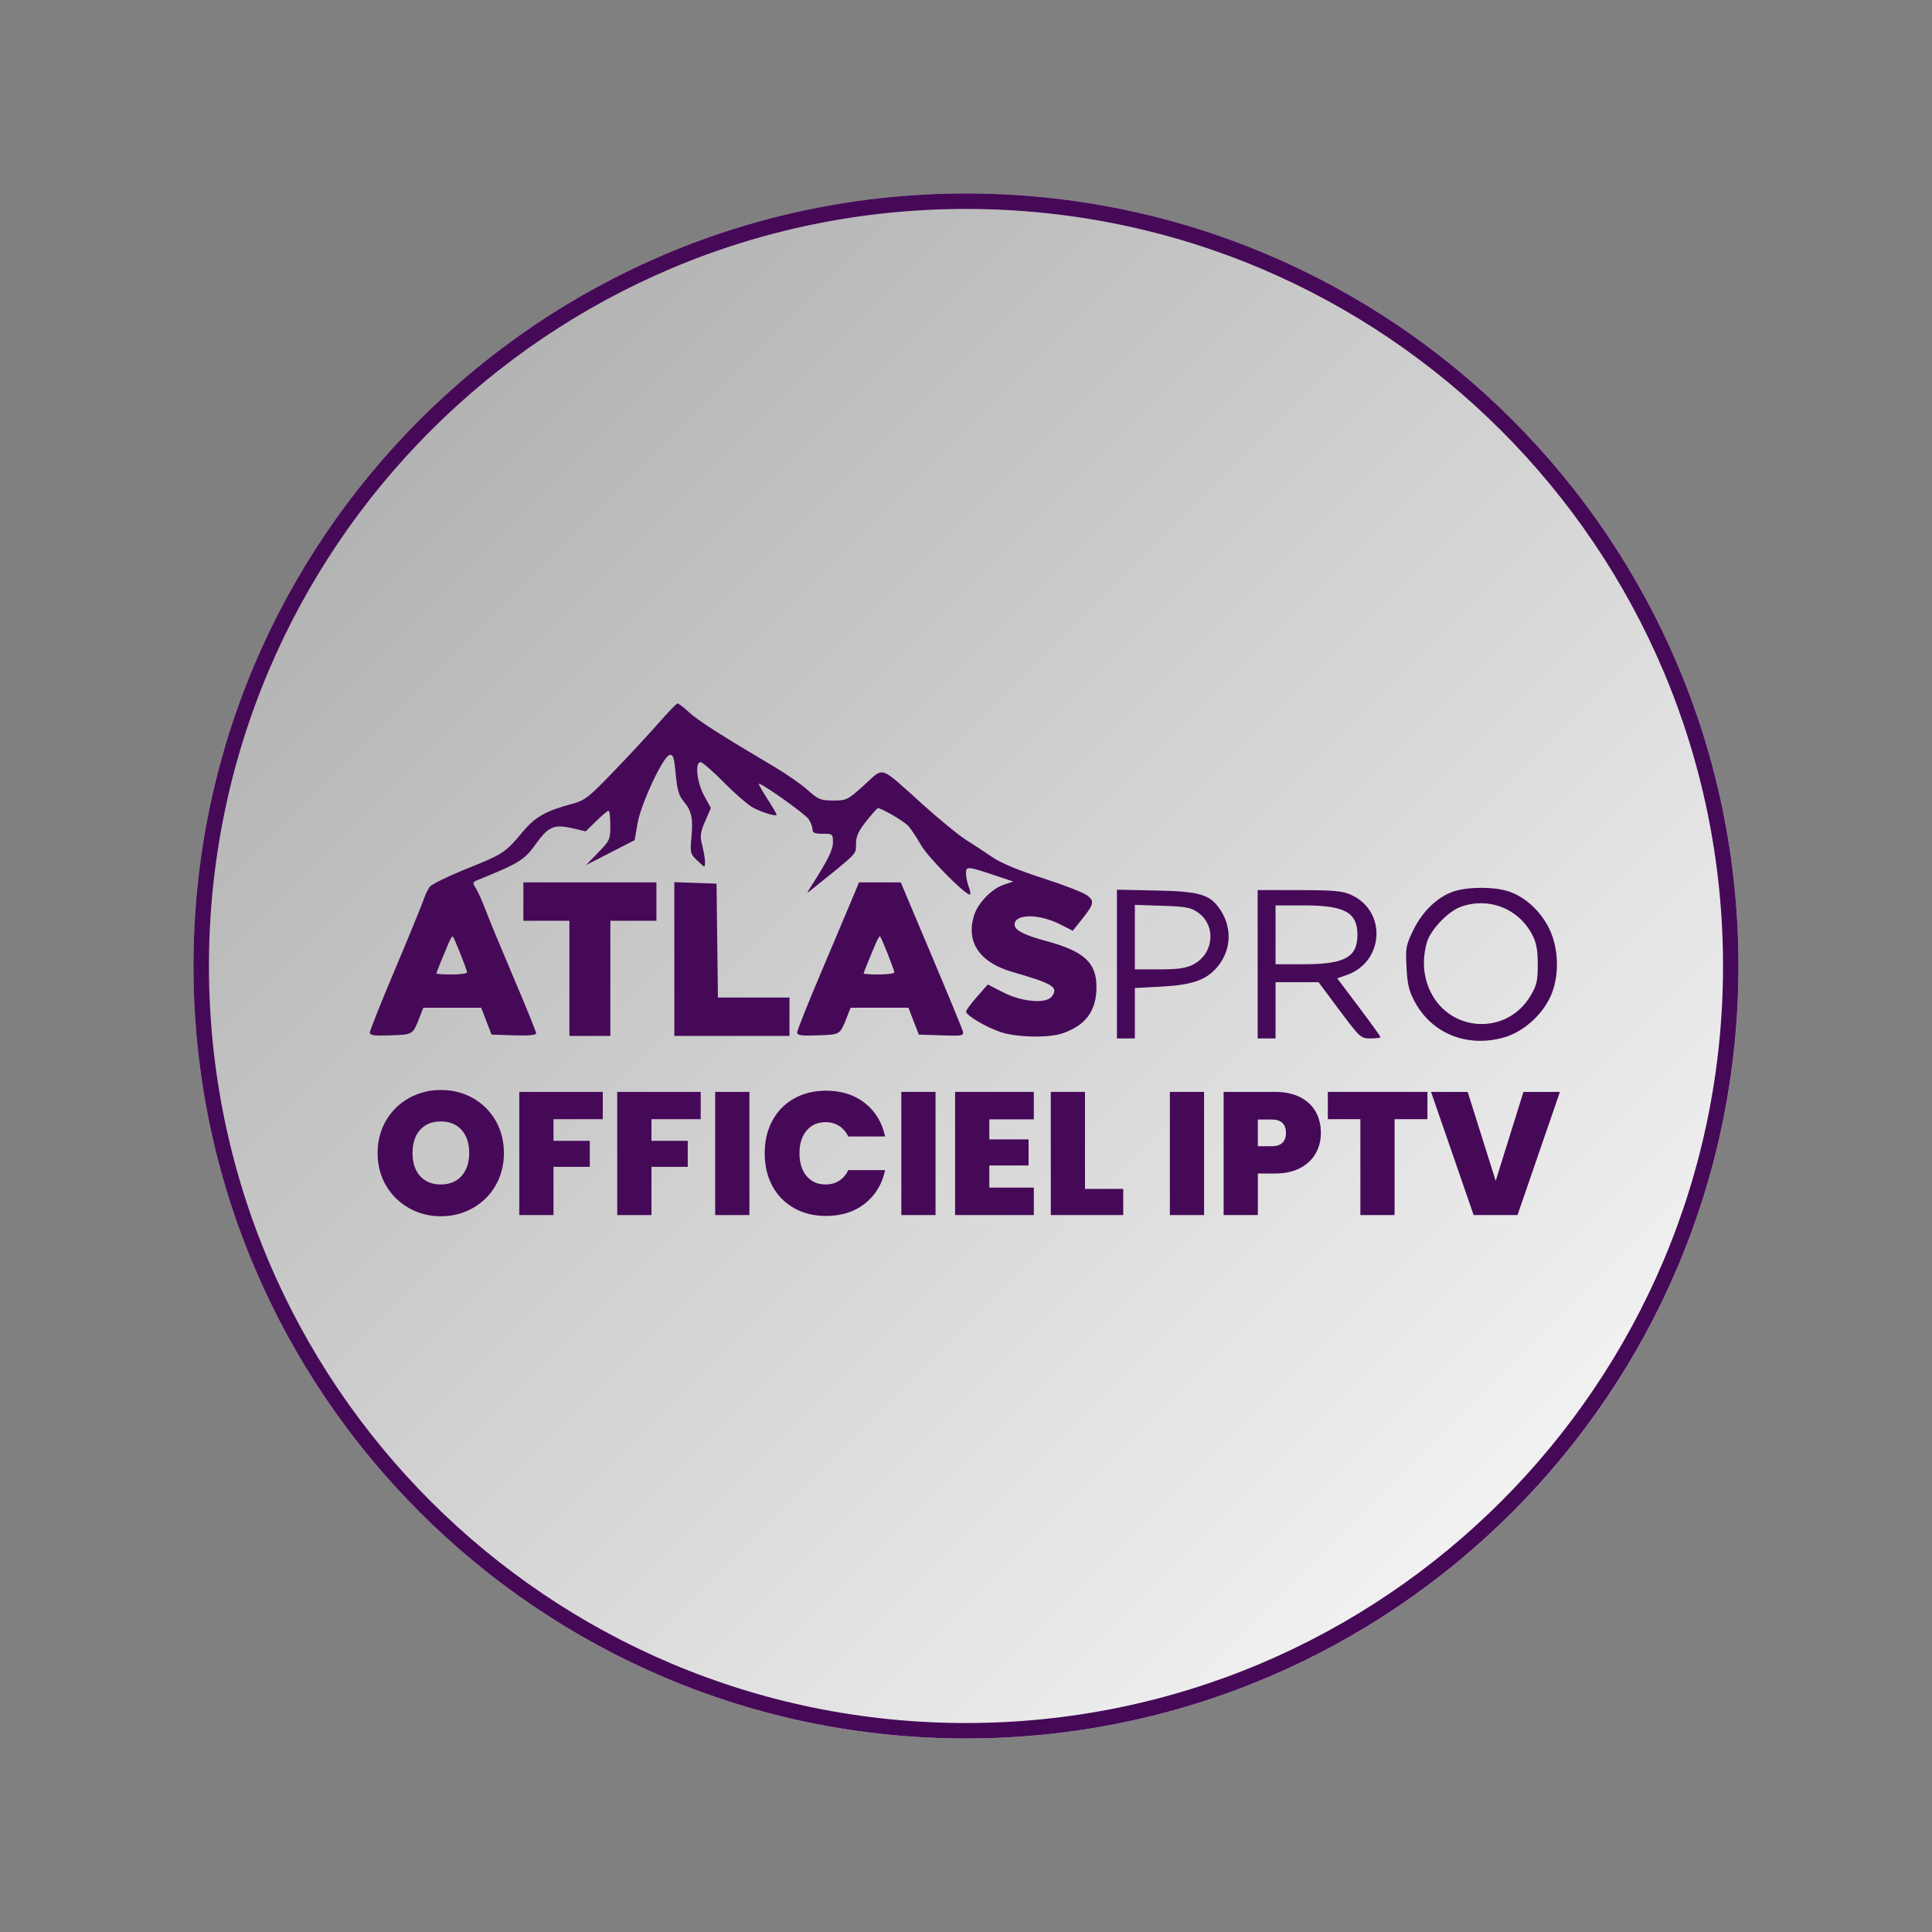 <?xml version="1.0" encoding="UTF-8"?> <svg xmlns="http://www.w3.org/2000/svg" xmlns:xlink="http://www.w3.org/1999/xlink" width="500" zoomAndPan="magnify" viewBox="0 0 375 375" height="500" preserveAspectRatio="xMidYMid meet" version="1.0"><rect x="0" y="0" width="375" height="375" fill="#808080" stroke="none"/><defs><g></g><clipPath id="55be73887a"><path d="M 37.555 37.555 L 337.445 37.555 L 337.445 337.445 L 37.555 337.445 Z M 37.555 37.555 " clip-rule="nonzero"></path></clipPath><clipPath id="73a65ac97f"><path d="M 187.5 37.555 C 104.688 37.555 37.555 104.688 37.555 187.5 C 37.555 270.312 104.688 337.445 187.5 337.445 C 270.312 337.445 337.445 270.312 337.445 187.5 C 337.445 104.688 270.312 37.555 187.5 37.555 Z M 187.5 37.555 " clip-rule="nonzero"></path></clipPath><linearGradient x1="-0" gradientTransform="matrix(1.171, 0, 0, 1.171, 37.556, 37.556)" y1="-0" x2="256" gradientUnits="userSpaceOnUse" y2="256" id="282d51dd88"><stop stop-opacity="1" stop-color="rgb(65.099%, 65.099%, 65.099%)" offset="0"></stop><stop stop-opacity="1" stop-color="rgb(65.234%, 65.234%, 65.234%)" offset="0.008"></stop><stop stop-opacity="1" stop-color="rgb(65.508%, 65.508%, 65.508%)" offset="0.016"></stop><stop stop-opacity="1" stop-color="rgb(65.781%, 65.781%, 65.781%)" offset="0.023"></stop><stop stop-opacity="1" stop-color="rgb(66.052%, 66.052%, 66.052%)" offset="0.031"></stop><stop stop-opacity="1" stop-color="rgb(66.325%, 66.325%, 66.325%)" offset="0.039"></stop><stop stop-opacity="1" stop-color="rgb(66.599%, 66.599%, 66.599%)" offset="0.047"></stop><stop stop-opacity="1" stop-color="rgb(66.872%, 66.872%, 66.872%)" offset="0.055"></stop><stop stop-opacity="1" stop-color="rgb(67.143%, 67.143%, 67.143%)" offset="0.062"></stop><stop stop-opacity="1" stop-color="rgb(67.416%, 67.416%, 67.416%)" offset="0.07"></stop><stop stop-opacity="1" stop-color="rgb(67.69%, 67.69%, 67.69%)" offset="0.078"></stop><stop stop-opacity="1" stop-color="rgb(67.961%, 67.961%, 67.961%)" offset="0.086"></stop><stop stop-opacity="1" stop-color="rgb(68.234%, 68.234%, 68.234%)" offset="0.094"></stop><stop stop-opacity="1" stop-color="rgb(68.507%, 68.507%, 68.507%)" offset="0.102"></stop><stop stop-opacity="1" stop-color="rgb(68.779%, 68.779%, 68.779%)" offset="0.109"></stop><stop stop-opacity="1" stop-color="rgb(69.052%, 69.052%, 69.052%)" offset="0.117"></stop><stop stop-opacity="1" stop-color="rgb(69.325%, 69.325%, 69.325%)" offset="0.125"></stop><stop stop-opacity="1" stop-color="rgb(69.597%, 69.597%, 69.597%)" offset="0.133"></stop><stop stop-opacity="1" stop-color="rgb(69.87%, 69.87%, 69.87%)" offset="0.141"></stop><stop stop-opacity="1" stop-color="rgb(70.143%, 70.143%, 70.143%)" offset="0.148"></stop><stop stop-opacity="1" stop-color="rgb(70.416%, 70.416%, 70.416%)" offset="0.156"></stop><stop stop-opacity="1" stop-color="rgb(70.688%, 70.688%, 70.688%)" offset="0.164"></stop><stop stop-opacity="1" stop-color="rgb(70.961%, 70.961%, 70.961%)" offset="0.172"></stop><stop stop-opacity="1" stop-color="rgb(71.234%, 71.234%, 71.234%)" offset="0.18"></stop><stop stop-opacity="1" stop-color="rgb(71.506%, 71.506%, 71.506%)" offset="0.188"></stop><stop stop-opacity="1" stop-color="rgb(71.779%, 71.779%, 71.779%)" offset="0.195"></stop><stop stop-opacity="1" stop-color="rgb(72.052%, 72.052%, 72.052%)" offset="0.203"></stop><stop stop-opacity="1" stop-color="rgb(72.324%, 72.324%, 72.324%)" offset="0.211"></stop><stop stop-opacity="1" stop-color="rgb(72.597%, 72.597%, 72.597%)" offset="0.219"></stop><stop stop-opacity="1" stop-color="rgb(72.87%, 72.87%, 72.87%)" offset="0.227"></stop><stop stop-opacity="1" stop-color="rgb(73.141%, 73.141%, 73.141%)" offset="0.234"></stop><stop stop-opacity="1" stop-color="rgb(73.415%, 73.415%, 73.415%)" offset="0.242"></stop><stop stop-opacity="1" stop-color="rgb(73.688%, 73.688%, 73.688%)" offset="0.25"></stop><stop stop-opacity="1" stop-color="rgb(73.959%, 73.959%, 73.959%)" offset="0.258"></stop><stop stop-opacity="1" stop-color="rgb(74.232%, 74.232%, 74.232%)" offset="0.266"></stop><stop stop-opacity="1" stop-color="rgb(74.506%, 74.506%, 74.506%)" offset="0.273"></stop><stop stop-opacity="1" stop-color="rgb(74.779%, 74.779%, 74.779%)" offset="0.281"></stop><stop stop-opacity="1" stop-color="rgb(75.05%, 75.05%, 75.05%)" offset="0.289"></stop><stop stop-opacity="1" stop-color="rgb(75.323%, 75.323%, 75.323%)" offset="0.297"></stop><stop stop-opacity="1" stop-color="rgb(75.597%, 75.597%, 75.597%)" offset="0.305"></stop><stop stop-opacity="1" stop-color="rgb(75.868%, 75.868%, 75.868%)" offset="0.312"></stop><stop stop-opacity="1" stop-color="rgb(76.141%, 76.141%, 76.141%)" offset="0.32"></stop><stop stop-opacity="1" stop-color="rgb(76.414%, 76.414%, 76.414%)" offset="0.328"></stop><stop stop-opacity="1" stop-color="rgb(76.686%, 76.686%, 76.686%)" offset="0.336"></stop><stop stop-opacity="1" stop-color="rgb(76.959%, 76.959%, 76.959%)" offset="0.344"></stop><stop stop-opacity="1" stop-color="rgb(77.232%, 77.232%, 77.232%)" offset="0.352"></stop><stop stop-opacity="1" stop-color="rgb(77.504%, 77.504%, 77.504%)" offset="0.359"></stop><stop stop-opacity="1" stop-color="rgb(77.777%, 77.777%, 77.777%)" offset="0.367"></stop><stop stop-opacity="1" stop-color="rgb(78.05%, 78.05%, 78.05%)" offset="0.375"></stop><stop stop-opacity="1" stop-color="rgb(78.322%, 78.322%, 78.322%)" offset="0.383"></stop><stop stop-opacity="1" stop-color="rgb(78.595%, 78.595%, 78.595%)" offset="0.391"></stop><stop stop-opacity="1" stop-color="rgb(78.868%, 78.868%, 78.868%)" offset="0.398"></stop><stop stop-opacity="1" stop-color="rgb(79.141%, 79.141%, 79.141%)" offset="0.406"></stop><stop stop-opacity="1" stop-color="rgb(79.413%, 79.413%, 79.413%)" offset="0.414"></stop><stop stop-opacity="1" stop-color="rgb(79.686%, 79.686%, 79.686%)" offset="0.422"></stop><stop stop-opacity="1" stop-color="rgb(79.959%, 79.959%, 79.959%)" offset="0.43"></stop><stop stop-opacity="1" stop-color="rgb(80.231%, 80.231%, 80.231%)" offset="0.438"></stop><stop stop-opacity="1" stop-color="rgb(80.504%, 80.504%, 80.504%)" offset="0.445"></stop><stop stop-opacity="1" stop-color="rgb(80.777%, 80.777%, 80.777%)" offset="0.453"></stop><stop stop-opacity="1" stop-color="rgb(81.049%, 81.049%, 81.049%)" offset="0.461"></stop><stop stop-opacity="1" stop-color="rgb(81.322%, 81.322%, 81.322%)" offset="0.469"></stop><stop stop-opacity="1" stop-color="rgb(81.595%, 81.595%, 81.595%)" offset="0.477"></stop><stop stop-opacity="1" stop-color="rgb(81.866%, 81.866%, 81.866%)" offset="0.484"></stop><stop stop-opacity="1" stop-color="rgb(82.14%, 82.14%, 82.14%)" offset="0.492"></stop><stop stop-opacity="1" stop-color="rgb(82.413%, 82.413%, 82.413%)" offset="0.5"></stop><stop stop-opacity="1" stop-color="rgb(82.684%, 82.684%, 82.684%)" offset="0.508"></stop><stop stop-opacity="1" stop-color="rgb(82.957%, 82.957%, 82.957%)" offset="0.516"></stop><stop stop-opacity="1" stop-color="rgb(83.231%, 83.231%, 83.231%)" offset="0.523"></stop><stop stop-opacity="1" stop-color="rgb(83.504%, 83.504%, 83.504%)" offset="0.531"></stop><stop stop-opacity="1" stop-color="rgb(83.775%, 83.775%, 83.775%)" offset="0.539"></stop><stop stop-opacity="1" stop-color="rgb(84.048%, 84.048%, 84.048%)" offset="0.547"></stop><stop stop-opacity="1" stop-color="rgb(84.322%, 84.322%, 84.322%)" offset="0.555"></stop><stop stop-opacity="1" stop-color="rgb(84.593%, 84.593%, 84.593%)" offset="0.562"></stop><stop stop-opacity="1" stop-color="rgb(84.866%, 84.866%, 84.866%)" offset="0.57"></stop><stop stop-opacity="1" stop-color="rgb(85.139%, 85.139%, 85.139%)" offset="0.578"></stop><stop stop-opacity="1" stop-color="rgb(85.411%, 85.411%, 85.411%)" offset="0.586"></stop><stop stop-opacity="1" stop-color="rgb(85.684%, 85.684%, 85.684%)" offset="0.594"></stop><stop stop-opacity="1" stop-color="rgb(85.957%, 85.957%, 85.957%)" offset="0.602"></stop><stop stop-opacity="1" stop-color="rgb(86.229%, 86.229%, 86.229%)" offset="0.609"></stop><stop stop-opacity="1" stop-color="rgb(86.502%, 86.502%, 86.502%)" offset="0.617"></stop><stop stop-opacity="1" stop-color="rgb(86.775%, 86.775%, 86.775%)" offset="0.625"></stop><stop stop-opacity="1" stop-color="rgb(87.047%, 87.047%, 87.047%)" offset="0.633"></stop><stop stop-opacity="1" stop-color="rgb(87.32%, 87.32%, 87.32%)" offset="0.641"></stop><stop stop-opacity="1" stop-color="rgb(87.593%, 87.593%, 87.593%)" offset="0.648"></stop><stop stop-opacity="1" stop-color="rgb(87.866%, 87.866%, 87.866%)" offset="0.656"></stop><stop stop-opacity="1" stop-color="rgb(88.138%, 88.138%, 88.138%)" offset="0.664"></stop><stop stop-opacity="1" stop-color="rgb(88.411%, 88.411%, 88.411%)" offset="0.672"></stop><stop stop-opacity="1" stop-color="rgb(88.684%, 88.684%, 88.684%)" offset="0.68"></stop><stop stop-opacity="1" stop-color="rgb(88.956%, 88.956%, 88.956%)" offset="0.688"></stop><stop stop-opacity="1" stop-color="rgb(89.229%, 89.229%, 89.229%)" offset="0.695"></stop><stop stop-opacity="1" stop-color="rgb(89.502%, 89.502%, 89.502%)" offset="0.703"></stop><stop stop-opacity="1" stop-color="rgb(89.774%, 89.774%, 89.774%)" offset="0.711"></stop><stop stop-opacity="1" stop-color="rgb(90.047%, 90.047%, 90.047%)" offset="0.719"></stop><stop stop-opacity="1" stop-color="rgb(90.32%, 90.32%, 90.32%)" offset="0.727"></stop><stop stop-opacity="1" stop-color="rgb(90.591%, 90.591%, 90.591%)" offset="0.734"></stop><stop stop-opacity="1" stop-color="rgb(90.865%, 90.865%, 90.865%)" offset="0.742"></stop><stop stop-opacity="1" stop-color="rgb(91.138%, 91.138%, 91.138%)" offset="0.75"></stop><stop stop-opacity="1" stop-color="rgb(91.409%, 91.409%, 91.409%)" offset="0.758"></stop><stop stop-opacity="1" stop-color="rgb(91.682%, 91.682%, 91.682%)" offset="0.766"></stop><stop stop-opacity="1" stop-color="rgb(91.956%, 91.956%, 91.956%)" offset="0.773"></stop><stop stop-opacity="1" stop-color="rgb(92.229%, 92.229%, 92.229%)" offset="0.781"></stop><stop stop-opacity="1" stop-color="rgb(92.5%, 92.5%, 92.5%)" offset="0.789"></stop><stop stop-opacity="1" stop-color="rgb(92.773%, 92.773%, 92.773%)" offset="0.797"></stop><stop stop-opacity="1" stop-color="rgb(93.047%, 93.047%, 93.047%)" offset="0.805"></stop><stop stop-opacity="1" stop-color="rgb(93.318%, 93.318%, 93.318%)" offset="0.812"></stop><stop stop-opacity="1" stop-color="rgb(93.591%, 93.591%, 93.591%)" offset="0.82"></stop><stop stop-opacity="1" stop-color="rgb(93.864%, 93.864%, 93.864%)" offset="0.828"></stop><stop stop-opacity="1" stop-color="rgb(94.136%, 94.136%, 94.136%)" offset="0.836"></stop><stop stop-opacity="1" stop-color="rgb(94.409%, 94.409%, 94.409%)" offset="0.844"></stop><stop stop-opacity="1" stop-color="rgb(94.682%, 94.682%, 94.682%)" offset="0.852"></stop><stop stop-opacity="1" stop-color="rgb(94.954%, 94.954%, 94.954%)" offset="0.859"></stop><stop stop-opacity="1" stop-color="rgb(95.227%, 95.227%, 95.227%)" offset="0.867"></stop><stop stop-opacity="1" stop-color="rgb(95.5%, 95.5%, 95.5%)" offset="0.875"></stop><stop stop-opacity="1" stop-color="rgb(95.772%, 95.772%, 95.772%)" offset="0.883"></stop><stop stop-opacity="1" stop-color="rgb(96.045%, 96.045%, 96.045%)" offset="0.891"></stop><stop stop-opacity="1" stop-color="rgb(96.318%, 96.318%, 96.318%)" offset="0.898"></stop><stop stop-opacity="1" stop-color="rgb(96.591%, 96.591%, 96.591%)" offset="0.906"></stop><stop stop-opacity="1" stop-color="rgb(96.863%, 96.863%, 96.863%)" offset="0.914"></stop><stop stop-opacity="1" stop-color="rgb(97.136%, 97.136%, 97.136%)" offset="0.922"></stop><stop stop-opacity="1" stop-color="rgb(97.409%, 97.409%, 97.409%)" offset="0.93"></stop><stop stop-opacity="1" stop-color="rgb(97.681%, 97.681%, 97.681%)" offset="0.938"></stop><stop stop-opacity="1" stop-color="rgb(97.954%, 97.954%, 97.954%)" offset="0.945"></stop><stop stop-opacity="1" stop-color="rgb(98.227%, 98.227%, 98.227%)" offset="0.953"></stop><stop stop-opacity="1" stop-color="rgb(98.499%, 98.499%, 98.499%)" offset="0.961"></stop><stop stop-opacity="1" stop-color="rgb(98.772%, 98.772%, 98.772%)" offset="0.969"></stop><stop stop-opacity="1" stop-color="rgb(99.045%, 99.045%, 99.045%)" offset="0.977"></stop><stop stop-opacity="1" stop-color="rgb(99.316%, 99.316%, 99.316%)" offset="0.984"></stop><stop stop-opacity="1" stop-color="rgb(99.59%, 99.59%, 99.59%)" offset="0.992"></stop><stop stop-opacity="1" stop-color="rgb(99.863%, 99.863%, 99.863%)" offset="1"></stop></linearGradient><clipPath id="2bb5dc6cf6"><path d="M 37.555 37.555 L 337.438 37.555 L 337.438 337.438 L 37.555 337.438 Z M 37.555 37.555 " clip-rule="nonzero"></path></clipPath><clipPath id="69ed4bd393"><path d="M 187.496 37.555 C 104.688 37.555 37.555 104.688 37.555 187.496 C 37.555 270.309 104.688 337.438 187.496 337.438 C 270.309 337.438 337.438 270.309 337.438 187.496 C 337.438 104.688 270.309 37.555 187.496 37.555 Z M 187.496 37.555 " clip-rule="nonzero"></path></clipPath></defs><g clip-path="url(#55be73887a)"><g clip-path="url(#73a65ac97f)"><path fill="url(#282d51dd88)" d="M 37.555 37.555 L 37.555 337.445 L 337.445 337.445 L 337.445 37.555 Z M 37.555 37.555 " fill-rule="nonzero"></path></g></g><g clip-path="url(#2bb5dc6cf6)"><g clip-path="url(#69ed4bd393)"><path stroke-linecap="butt" transform="matrix(0.75, 0, 0, 0.75, 37.556, 37.556)" fill="none" stroke-linejoin="miter" d="M 199.92 -0.002 C 89.509 -0.002 -0.002 89.509 -0.002 199.92 C -0.002 310.337 89.509 399.842 199.92 399.842 C 310.337 399.842 399.842 310.337 399.842 199.92 C 399.842 89.509 310.337 -0.002 199.92 -0.002 Z M 199.92 -0.002 " stroke="#460958" stroke-width="8" stroke-opacity="1" stroke-miterlimit="4"></path></g></g><path fill="#460958" d="M 127.793 140.391 C 125.957 142.488 122.047 146.699 119.102 149.754 C 114.094 154.945 113.562 155.352 110.773 156.105 C 105.957 157.402 103.824 158.617 101.52 161.387 C 98.082 165.512 97.691 165.77 90.715 168.57 C 87.074 170.031 83.793 171.629 83.422 172.117 C 83.051 172.605 82.488 173.789 82.172 174.746 C 81.859 175.699 79.395 181.711 76.695 188.102 C 73.996 194.488 71.789 200.031 71.789 200.41 C 71.789 200.961 72.633 201.074 75.836 200.961 C 80.191 200.805 80.102 200.859 81.438 197.465 L 82.168 195.602 L 93.398 195.602 L 94.406 198.211 L 95.41 200.816 L 99.738 200.961 C 102.566 201.055 104.07 200.918 104.07 200.574 C 104.07 200.281 102.145 195.523 99.789 190 C 97.438 184.477 94.965 178.508 94.293 176.73 C 93.625 174.957 92.75 172.996 92.348 172.379 C 91.68 171.344 91.711 171.223 92.758 170.797 C 100.785 167.543 101.805 166.914 103.98 163.855 C 106.441 160.402 107.523 159.938 111.18 160.781 L 113.691 161.363 L 115.727 159.363 C 116.848 158.262 117.922 157.363 118.117 157.363 C 118.312 157.363 118.469 158.641 118.469 160.203 C 118.469 162.914 118.367 163.148 116.113 165.477 L 113.754 167.91 L 118.469 165.492 L 123.188 163.074 L 123.742 159.848 C 124.398 156.016 128.727 146.766 129.973 146.535 C 130.656 146.41 130.855 147.031 131.156 150.258 C 131.434 153.27 131.777 154.449 132.691 155.539 C 134.246 157.398 134.555 158.828 134.207 162.562 C 133.93 165.523 133.984 165.734 135.379 167.07 C 136.812 168.445 136.844 168.449 136.844 167.359 C 136.844 166.746 136.602 165.281 136.305 164.105 C 135.84 162.25 135.914 161.625 136.871 159.398 L 137.977 156.832 L 136.664 154.422 C 135.25 151.824 134.844 147.93 135.988 147.93 C 136.336 147.93 138.402 149.734 140.582 151.938 C 142.762 154.145 145.324 156.348 146.281 156.832 C 148.141 157.781 150.75 158.535 150.75 158.129 C 150.75 157.992 149.969 156.656 149.012 155.164 C 148.055 153.668 147.273 152.316 147.273 152.16 C 147.273 151.605 156.152 157.855 156.922 158.953 C 157.352 159.566 157.703 160.465 157.703 160.949 C 157.703 161.648 158.117 161.832 159.688 161.832 C 161.605 161.832 161.676 161.891 161.676 163.477 C 161.676 164.969 160.727 166.887 157.453 172.012 C 156.508 173.492 156.508 173.496 157.473 172.719 C 166.641 165.355 166.145 165.863 166.145 163.832 C 166.145 162.352 166.594 161.352 168.141 159.395 C 169.242 158.004 170.254 156.867 170.395 156.867 C 171.137 156.867 175.469 159.395 176.297 160.312 C 176.828 160.902 177.949 162.586 178.781 164.051 C 180.16 166.48 187.781 174.129 188.305 173.605 C 188.422 173.488 188.289 172.789 188.008 172.051 C 187.727 171.312 187.496 170.16 187.496 169.488 C 187.496 168.094 187.77 168.121 193.457 170.027 L 196.68 171.109 L 194.887 171.703 C 192.469 172.5 189.773 175.301 189.031 177.781 C 187.492 182.906 190.168 186.816 196.457 188.637 C 204.465 190.957 205.492 191.594 204.164 193.41 C 203.086 194.883 198.344 194.484 194.707 192.613 L 191.738 191.086 L 189.637 193.469 C 188.48 194.777 187.527 196.074 187.52 196.348 C 187.492 197.066 191.312 199.34 194.203 200.32 C 197.234 201.352 203.418 201.5 206.121 200.605 C 210.703 199.086 212.824 196.234 212.824 191.578 C 212.824 186.844 210.43 184.645 203.121 182.672 C 198.75 181.488 196.934 180.551 196.934 179.469 C 196.934 177.34 201.637 177.316 205.805 179.43 L 208.227 180.656 L 209.699 178.816 C 212.344 175.52 212.496 174.949 211.062 173.824 C 210.371 173.277 206.516 171.773 202.5 170.484 C 197.68 168.934 194.305 167.531 192.582 166.352 C 190.902 165.211 189.203 164.098 187.488 163.012 C 186.125 162.156 182.34 159.055 179.078 156.121 C 170.52 148.426 171.691 148.816 167.758 152.363 C 164.539 155.27 164.324 155.379 161.73 155.379 C 159.285 155.379 158.836 155.191 156.758 153.34 C 155.504 152.223 152.688 150.25 150.5 148.957 C 140.031 142.77 135.449 139.844 133.734 138.246 C 132.703 137.289 131.699 136.523 131.496 136.539 C 131.297 136.559 129.629 138.289 127.793 140.391 M 101.586 174.992 L 101.586 178.719 L 110.523 178.719 L 110.523 201.066 L 118.469 201.066 L 118.469 178.719 L 127.41 178.719 L 127.41 171.27 L 101.586 171.27 Z M 130.887 186.148 L 130.887 201.066 L 153.234 201.066 L 153.234 193.617 L 139.348 193.617 L 139.215 182.566 L 139.078 171.516 L 134.984 171.371 L 130.887 171.227 Z M 165.234 174.867 C 164.406 176.848 161.707 183.25 159.227 189.094 C 156.75 194.938 154.723 200.027 154.723 200.41 C 154.723 200.961 155.566 201.074 158.766 200.961 C 163.121 200.805 163.035 200.859 164.367 197.465 L 165.102 195.602 L 176.332 195.602 L 177.336 198.211 L 178.344 200.816 L 182.734 200.961 C 186.844 201.098 187.113 201.043 186.879 200.16 C 186.746 199.641 183.98 192.93 180.734 185.246 L 174.836 171.273 L 170.785 171.27 L 166.734 171.27 Z M 282.043 173.066 C 278.938 174.164 276.129 176.871 274.359 180.465 C 272.895 183.445 272.801 183.938 273.004 187.777 C 273.18 191.117 273.488 192.387 274.656 194.531 C 278.016 200.699 284.906 203.406 292.008 201.34 C 295.926 200.203 299.781 196.594 301.254 192.688 C 302.77 188.676 302.441 183.418 300.453 179.762 C 298.707 176.547 295.91 174.066 292.879 173.035 C 290.082 172.082 284.773 172.098 282.043 173.066 M 216.797 187.125 L 216.797 201.562 L 220.273 201.562 L 220.273 191.773 L 225.363 191.504 C 231.285 191.195 234.02 190.27 236.137 187.859 C 238.941 184.668 239.25 180.258 236.922 176.684 C 234.918 173.613 233.012 173.027 224.371 172.848 L 216.797 172.688 Z M 244.109 187.16 L 244.109 201.562 L 247.586 201.562 L 247.586 190.637 L 255.926 190.637 L 260 196.098 C 263.973 201.418 264.129 201.562 266.012 201.562 C 267.078 201.562 267.945 201.441 267.945 201.297 C 267.945 201.152 266.059 198.527 263.75 195.465 L 259.555 189.891 L 261.383 189.258 C 268.652 186.73 269.223 176.855 262.273 173.699 C 260.574 172.926 258.961 172.777 252.18 172.77 L 244.109 172.758 Z M 283.59 175.988 C 281.051 176.887 277.629 180.488 276.934 182.988 C 275.996 186.355 276.262 189.691 277.699 192.57 C 281.656 200.512 292.602 200.898 297.094 193.254 C 298.293 191.219 298.488 190.359 298.477 187.16 C 298.469 184.297 298.211 182.957 297.375 181.371 C 294.703 176.324 288.969 174.086 283.59 175.988 M 220.273 181.891 L 220.273 188.152 L 225.012 188.152 C 228.691 188.152 230.164 187.941 231.605 187.203 C 235.605 185.164 236.121 179.672 232.555 177.133 C 231.18 176.152 230.211 175.969 225.613 175.812 L 220.273 175.629 Z M 247.586 181.449 L 247.586 187.16 L 253.066 187.16 C 261.004 187.16 263.477 185.805 263.477 181.449 C 263.477 177.094 261.004 175.738 253.066 175.738 L 247.586 175.738 Z M 86.941 183.359 L 85.445 186.973 C 85.035 187.961 84.703 188.855 84.703 188.957 C 84.703 189.062 86.043 189.145 87.68 189.145 C 89.32 189.145 90.66 188.961 90.66 188.734 C 90.66 188.281 88.195 182.066 87.887 181.746 C 87.781 181.637 87.355 182.359 86.941 183.359 M 169.875 183.359 L 168.379 186.973 C 167.969 187.961 167.633 188.855 167.633 188.957 C 167.633 189.062 168.977 189.145 170.613 189.145 C 172.254 189.145 173.594 188.961 173.594 188.734 C 173.594 188.281 171.125 182.066 170.82 181.746 C 170.715 181.637 170.289 182.359 169.875 183.359 " fill-opacity="1" fill-rule="evenodd"></path><g fill="#460958" fill-opacity="1"><g transform="translate(72.214, 235.843)"><g><path d="M 13.359 0.234 C 11.117 0.234 9.062 -0.289 7.188 -1.344 C 5.312 -2.395 3.82 -3.852 2.719 -5.719 C 1.625 -7.582 1.078 -9.688 1.078 -12.031 C 1.078 -14.383 1.625 -16.492 2.719 -18.359 C 3.82 -20.223 5.312 -21.676 7.188 -22.719 C 9.062 -23.758 11.117 -24.281 13.359 -24.281 C 15.617 -24.281 17.68 -23.758 19.547 -22.719 C 21.41 -21.676 22.883 -20.223 23.969 -18.359 C 25.051 -16.492 25.594 -14.383 25.594 -12.031 C 25.594 -9.688 25.051 -7.582 23.969 -5.719 C 22.883 -3.852 21.406 -2.395 19.531 -1.344 C 17.656 -0.289 15.598 0.234 13.359 0.234 Z M 13.359 -5.938 C 15.055 -5.938 16.395 -6.488 17.375 -7.594 C 18.363 -8.695 18.859 -10.176 18.859 -12.031 C 18.859 -13.938 18.363 -15.438 17.375 -16.531 C 16.395 -17.625 15.055 -18.172 13.359 -18.172 C 11.641 -18.172 10.289 -17.625 9.312 -16.531 C 8.344 -15.438 7.859 -13.938 7.859 -12.031 C 7.859 -10.156 8.344 -8.672 9.312 -7.578 C 10.289 -6.484 11.641 -5.938 13.359 -5.938 Z M 13.359 -5.938 "></path></g></g></g><g fill="#460958" fill-opacity="1"><g transform="translate(98.886, 235.843)"><g><path d="M 18.109 -23.906 L 18.109 -18.609 L 8.547 -18.609 L 8.547 -14.406 L 15.594 -14.406 L 15.594 -9.359 L 8.547 -9.359 L 8.547 0 L 1.906 0 L 1.906 -23.906 Z M 18.109 -23.906 "></path></g></g></g><g fill="#460958" fill-opacity="1"><g transform="translate(117.899, 235.843)"><g><path d="M 18.109 -23.906 L 18.109 -18.609 L 8.547 -18.609 L 8.547 -14.406 L 15.594 -14.406 L 15.594 -9.359 L 8.547 -9.359 L 8.547 0 L 1.906 0 L 1.906 -23.906 Z M 18.109 -23.906 "></path></g></g></g><g fill="#460958" fill-opacity="1"><g transform="translate(136.911, 235.843)"><g><path d="M 8.547 -23.906 L 8.547 0 L 1.906 0 L 1.906 -23.906 Z M 8.547 -23.906 "></path></g></g></g><g fill="#460958" fill-opacity="1"><g transform="translate(147.35, 235.843)"><g><path d="M 1.078 -12 C 1.078 -14.352 1.566 -16.453 2.547 -18.297 C 3.535 -20.141 4.93 -21.57 6.734 -22.594 C 8.547 -23.625 10.629 -24.141 12.984 -24.141 C 15.973 -24.141 18.484 -23.344 20.516 -21.75 C 22.547 -20.156 23.859 -17.988 24.453 -15.25 L 17.297 -15.25 C 16.859 -16.156 16.258 -16.844 15.5 -17.312 C 14.75 -17.789 13.879 -18.031 12.891 -18.031 C 11.348 -18.031 10.117 -17.484 9.203 -16.391 C 8.285 -15.297 7.828 -13.832 7.828 -12 C 7.828 -10.145 8.285 -8.672 9.203 -7.578 C 10.117 -6.484 11.348 -5.938 12.891 -5.938 C 13.879 -5.938 14.75 -6.172 15.5 -6.641 C 16.258 -7.117 16.859 -7.812 17.297 -8.719 L 24.453 -8.719 C 23.859 -5.977 22.547 -3.812 20.516 -2.219 C 18.484 -0.625 15.973 0.172 12.984 0.172 C 10.629 0.172 8.547 -0.344 6.734 -1.375 C 4.93 -2.406 3.535 -3.836 2.547 -5.672 C 1.566 -7.516 1.078 -9.625 1.078 -12 Z M 1.078 -12 "></path></g></g></g><g fill="#460958" fill-opacity="1"><g transform="translate(173.039, 235.843)"><g><path d="M 8.547 -23.906 L 8.547 0 L 1.906 0 L 1.906 -23.906 Z M 8.547 -23.906 "></path></g></g></g><g fill="#460958" fill-opacity="1"><g transform="translate(183.477, 235.843)"><g><path d="M 8.547 -18.578 L 8.547 -14.688 L 16.172 -14.688 L 16.172 -9.625 L 8.547 -9.625 L 8.547 -5.328 L 17.188 -5.328 L 17.188 0 L 1.906 0 L 1.906 -23.906 L 17.188 -23.906 L 17.188 -18.578 Z M 8.547 -18.578 "></path></g></g></g><g fill="#460958" fill-opacity="1"><g transform="translate(202.049, 235.843)"><g><path d="M 8.547 -5.078 L 15.969 -5.078 L 15.969 0 L 1.906 0 L 1.906 -23.906 L 8.547 -23.906 Z M 8.547 -5.078 "></path></g></g></g><g fill="#460958" fill-opacity="1"><g transform="translate(218.689, 235.843)"><g></g></g></g><g fill="#460958" fill-opacity="1"><g transform="translate(225.163, 235.843)"><g><path d="M 8.547 -23.906 L 8.547 0 L 1.906 0 L 1.906 -23.906 Z M 8.547 -23.906 "></path></g></g></g><g fill="#460958" fill-opacity="1"><g transform="translate(235.601, 235.843)"><g><path d="M 20.781 -15.938 C 20.781 -14.488 20.445 -13.172 19.781 -11.984 C 19.113 -10.797 18.109 -9.844 16.766 -9.125 C 15.422 -8.414 13.773 -8.062 11.828 -8.062 L 8.547 -8.062 L 8.547 0 L 1.906 0 L 1.906 -23.906 L 11.828 -23.906 C 13.754 -23.906 15.391 -23.566 16.734 -22.891 C 18.078 -22.211 19.086 -21.273 19.766 -20.078 C 20.441 -18.879 20.781 -17.5 20.781 -15.938 Z M 11.188 -13.359 C 13.062 -13.359 14 -14.219 14 -15.938 C 14 -17.676 13.062 -18.547 11.188 -18.547 L 8.547 -18.547 L 8.547 -13.359 Z M 11.188 -13.359 "></path></g></g></g><g fill="#460958" fill-opacity="1"><g transform="translate(257.155, 235.843)"><g><path d="M 19.906 -23.906 L 19.906 -18.609 L 13.531 -18.609 L 13.531 0 L 6.891 0 L 6.891 -18.609 L 0.578 -18.609 L 0.578 -23.906 Z M 19.906 -23.906 "></path></g></g></g><g fill="#460958" fill-opacity="1"><g transform="translate(277.625, 235.843)"><g><path d="M 25.156 -23.906 L 16.922 0 L 8.406 0 L 0.141 -23.906 L 7.25 -23.906 L 12.688 -6.641 L 18.078 -23.906 Z M 25.156 -23.906 "></path></g></g></g></svg> 